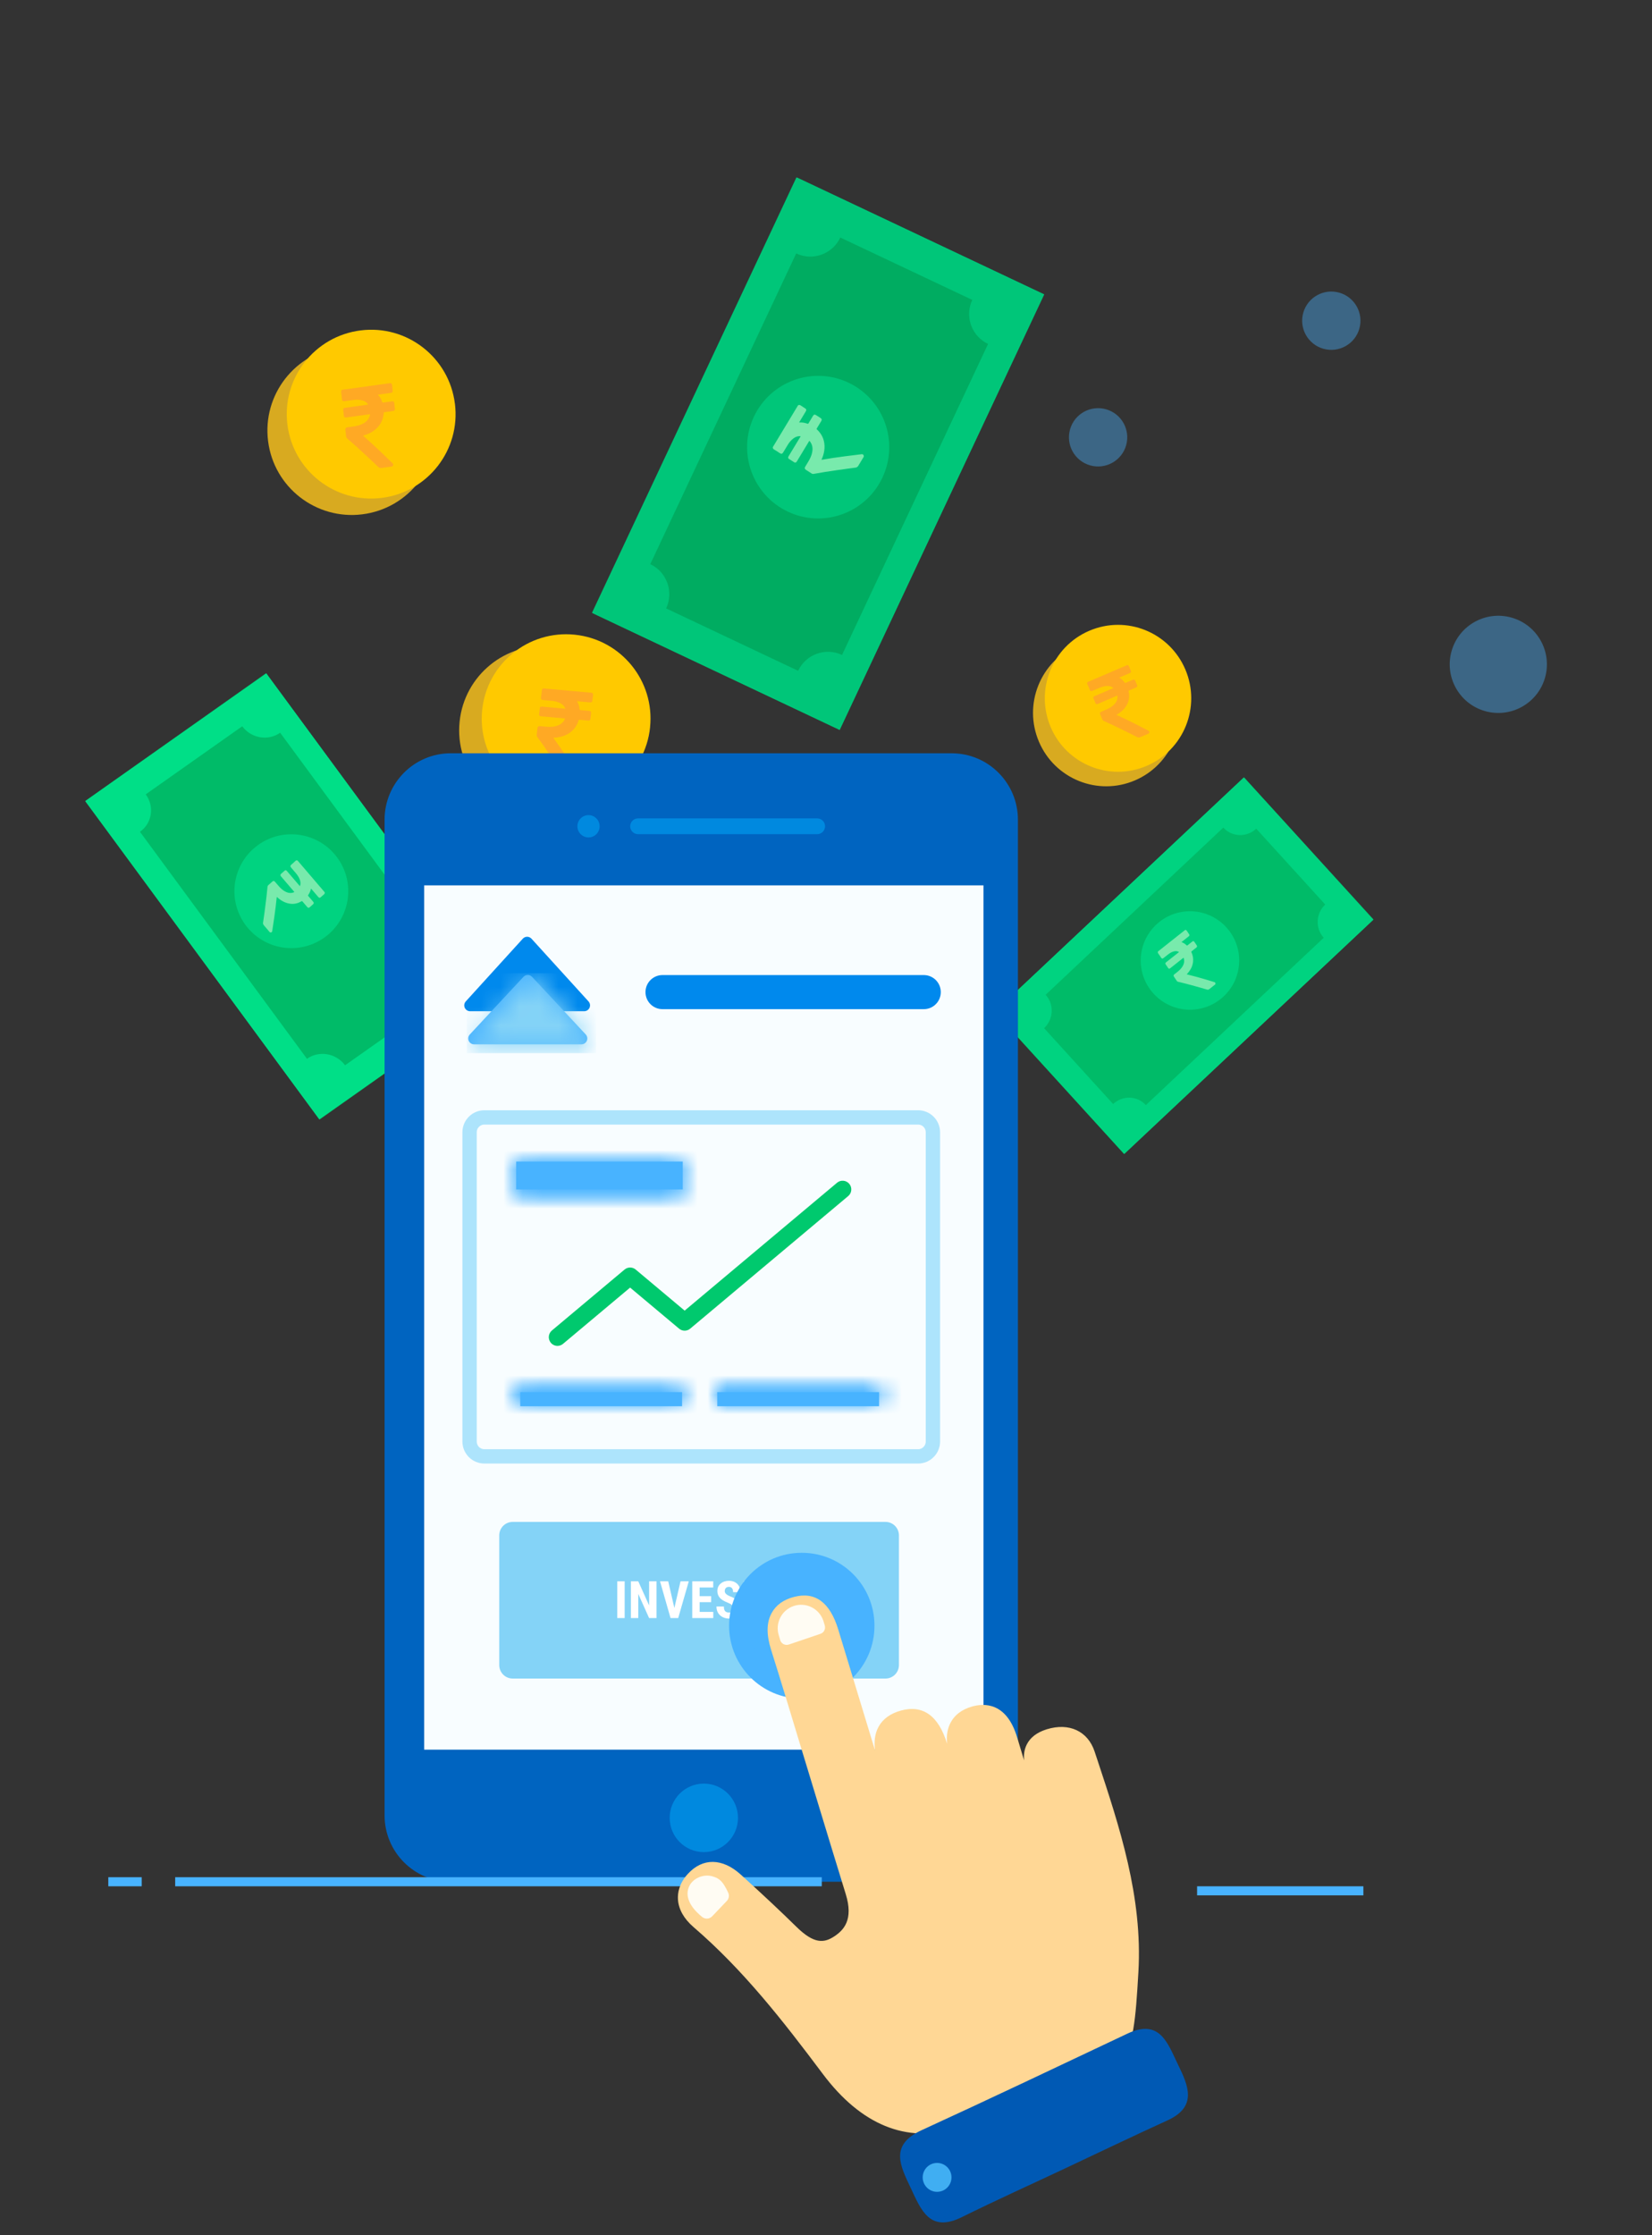 <svg xmlns="http://www.w3.org/2000/svg" xmlns:xlink="http://www.w3.org/1999/xlink" width="85" height="115" viewBox="0 0 85 115">
    <rect x="0" y="0" width="85" height="115" fill="#333333" stroke="none"/>
    <defs>
        <path id="prefix__a" d="M2.907.18l-.015.014-2.73 2.921c-.113.12-.106.31.014.422.055.051.128.08.203.08h5.462c.165 0 .299-.134.299-.298 0-.076-.03-.149-.081-.204L3.329.194C3.268.13 3.19.099 3.11.099c-.073 0-.146.027-.203.08z"/>
        <path id="prefix__c" d="M.152.847c0-.422.341-.764.762-.764H23.23c.42 0 .762.342.762.764v15.91c0 .422-.342.765-.762.765H.914c-.421 0-.762-.343-.762-.765V.847z"/>
        <path id="prefix__e" d="M0.168 1.734L8.641 1.734 8.641 0.165 0.168 0.165z"/>
        <path id="prefix__g" d="M0.168 0.937L8.641 0.937 8.641 0.13 0.168 0.13z"/>
        <path id="prefix__i" d="M0.025 0.937L8.318 0.937 8.318 0.13 0.025 0.13z"/>
    </defs>
    <g fill="none" fill-rule="evenodd">
        <path fill="#ADE4FC" d="M15.066 44.045L12.995 44.998 12.044 42.92 14.115 41.967z"/>
        <g>
            <path fill="#00AC61" d="M12.813 28.554L0.13 22.559 10.652 0.152 23.335 6.146z" transform="translate(30.39 9)"/>
            <path fill="#00C679" d="M1.561 23.236L.068 22.53 10.59.123l1.494.705 9.87 4.665 1.382.653-10.523 22.408-11.252-5.318zM12.846 3.22c-.402.855-1.418 1.222-2.27.819L3.069 20.025c.852.403 1.217 1.422.816 2.277l6.79 3.21c.4-.85 1.412-1.216 2.26-.815l1.538-3.276 5.976-12.725c-.801-.379-1.17-1.305-.872-2.123l.06-.143z" transform="translate(30.39 9)"/>
            <path fill="#00C679" d="M13.266 10.687c-1.827-.863-4.006-.078-4.867 1.755-.86 1.833-.077 4.019 1.75 4.882 1.827.864 4.006.078 4.866-1.755.86-1.833.078-4.019-1.75-4.882z" transform="translate(30.39 9)"/>
            <path fill="#78EAAC" d="M10.67 11.856c.045-.032.089-.029.136.003.083.056.168.108.251.165.032.022.045.063.032.1-.007.017-.015.034-.025.05l-.314.522-.023.037.033.003c.135-.008.266.015.395.062.03.01.042.002.057-.023l.228-.378c.045-.074.087-.083.161-.037l.224.143c.07.046.082.09.04.162l-.228.375c-.014.024-.014.037.01.059.17.158.292.348.35.575.044.177.049.355.02.533-.024.139-.063.273-.12.4l-.017.045c.011 0 .02.002.027 0 .19-.03.38-.063.57-.092.201-.03.402-.058.603-.084.275-.036.55-.068.826-.102l.012-.002c.099-.02.14.038.139.12l-.287.475c-.029.047-.075.083-.13.09 0 0 0 .001 0 0-.16.023-.32.042-.479.064-.138.018-.276.038-.415.058-.23.034-.462.067-.693.103-.195.03-.389.065-.583.1-.035.006-.066 0-.096-.02l-.295-.188c-.067-.043-.079-.095-.038-.162l.157-.261c.094-.155.172-.316.204-.498.026-.138.021-.275-.037-.408-.027-.06-.062-.116-.112-.167l-.023.037-.61 1.01c-.01.016-.02.032-.032.046-.027.031-.074.037-.11.015-.094-.057-.187-.116-.278-.178-.04-.026-.046-.069-.026-.112.006-.013.013-.025.021-.038l.59-.976.021-.036c-.012-.003-.02-.006-.027-.006-.13-.007-.244.04-.344.115-.123.092-.219.21-.298.342l-.235.387c-.045.074-.1.08-.178.024-.09-.065-.184-.122-.28-.178-.052-.03-.079-.069-.07-.127l1.296-2.147" transform="translate(30.39 9)"/>
        </g>
        <g>
            <path fill="#00BB68" d="M10.246 23.433L0 18.488 8.501 0 18.747 4.946z" transform="rotate(-61 41.42 24.085)"/>
            <path fill="#00DF87" d="M1.203 19.05L0 18.468 8.478 0 9.68.582l9.066 4.383-8.478 18.468-9.066-4.383zm9.092-16.497c-.323.705-1.142 1.007-1.829.675L2.418 16.404c.687.332.98 1.172.658 1.877l5.47 2.645c.323-.701 1.138-1.002 1.82-.671l6.055-13.189c-.684-.33-.977-1.166-.655-1.868z" transform="rotate(-61 41.42 24.085)"/>
            <path fill="#00D380" d="M10.817 8.872c-1.463-.69-3.208-.062-3.898 1.401-.689 1.463-.062 3.208 1.401 3.897 1.464.69 3.208.062 3.898-1.4.689-1.464.062-3.209-1.401-3.898z" transform="rotate(-61 41.42 24.085)"/>
            <path fill="#78EAAC" d="M10.355 13.046c-.032.035-.069.041-.112.025-.076-.03-.154-.055-.23-.084-.03-.012-.047-.043-.042-.075.003-.015.008-.031.014-.046l.181-.488.013-.034c-.013.001-.02.001-.027.004-.11.033-.222.04-.334.028-.026-.003-.035.007-.044.03l-.131.354c-.026.069-.06.085-.127.062l-.205-.071c-.065-.023-.081-.057-.056-.124.043-.117.086-.235.131-.351.008-.023.006-.033-.016-.046-.164-.095-.291-.225-.372-.398-.063-.135-.093-.28-.095-.43-.002-.118.011-.235.038-.35l.009-.04-.023.005c-.151.064-.303.128-.455.19-.16.065-.321.128-.483.19l-.663.248-.01.004c-.078.036-.12-.003-.132-.07l.166-.444c.017-.044.05-.083.094-.1l.384-.147.332-.13c.185-.075.37-.148.555-.224.155-.064.31-.131.464-.198.028-.012.054-.013.082-.004l.27.095c.061.021.078.06.055.124l-.091.244c-.054.145-.094.292-.094.446 0 .118.023.228.09.325.031.044.068.082.117.114l.013-.035.352-.945.02-.044c.018-.03.056-.044.09-.034.085.027.17.057.253.089.036.014.048.047.038.086-.003.012-.007.023-.012.035l-.34.913-.013.034h.023c.109-.021.195-.082.267-.163.087-.1.148-.216.194-.339l.136-.362c.026-.069.07-.086.142-.055.084.035.17.062.257.088.047.014.075.04.076.09l-.749 2.008" transform="rotate(-61 41.42 24.085)"/>
        </g>
        <g>
            <path fill="#00BB68" d="M8.903 20.271L0 15.993 7.386 0 16.29 4.278z" transform="rotate(22 -67.195 165.67)"/>
            <path fill="#00D380" d="M0 15.977L7.367 0l1.045.503 6.91 3.326.968.466L8.923 20.27 0 15.977zM8.946 2.209c-.281.61-.993.87-1.59.583L2.102 14.191c.597.287.852 1.014.571 1.623l4.755 2.289c.28-.607.987-.867 1.581-.581l5.26-11.41c-.593-.285-.848-1.008-.568-1.615z" transform="rotate(22 -67.195 165.67)"/>
            <path fill="#00D380" d="M9.405 7.482c-1.265-.596-2.775-.054-3.37 1.212-.597 1.266-.055 2.775 1.211 3.371 1.266.597 2.775.054 3.372-1.212.596-1.265.053-2.775-1.213-3.371z" transform="rotate(22 -67.195 165.67)"/>
            <path fill="#78EAAC" d="M7.506 8.413c.032-.022.063-.02.098.005.06.043.123.084.184.127.023.017.033.048.025.074-.005.013-.01.025-.017.037l-.213.375-.015.026c.011.002.017.004.023.003.097-.002.192.018.285.055.021.009.03.003.04-.015.05-.091.103-.182.155-.272.03-.053.06-.06.114-.023l.164.11c.052.035.061.068.032.12-.05.09-.102.18-.154.27-.01.017-.009.026.008.043.127.12.218.262.264.43.037.13.044.262.027.392-.013.1-.038.198-.075.29l-.012.033h.02c.135-.018.27-.037.406-.054.143-.017.286-.033.43-.048.196-.02.392-.037.588-.055l.01-.001c.07-.012.1.03.102.091l-.195.342c-.019.034-.051.06-.09.063h-.001c-.114.013-.228.023-.341.035-.099.01-.198.022-.296.033-.165.02-.33.038-.494.06-.14.018-.278.038-.416.059-.025.004-.047-.001-.069-.016l-.216-.146c-.049-.033-.058-.07-.031-.119l.107-.188c.063-.111.115-.228.134-.36.015-.101.009-.202-.036-.3-.02-.046-.047-.087-.084-.126-.006.01-.01.019-.016.027l-.413.727c-.006.011-.014.022-.022.032-.019.023-.052.026-.079.008-.068-.043-.136-.089-.203-.136-.029-.02-.034-.052-.021-.083.004-.01.009-.018.014-.027l.4-.702.014-.027-.02-.005c-.093-.008-.173.024-.244.077-.085.065-.151.149-.205.244l-.16.278c-.03.053-.069.057-.126.014-.066-.05-.135-.094-.205-.137-.037-.024-.058-.053-.053-.096l.878-1.544" transform="rotate(22 -67.195 165.67)"/>
        </g>
        <g>
            <path fill="#D8AA20" d="M7.548 3.384C6.73 1.466 4.518.575 2.605 1.396c-1.913.82-2.8 3.04-1.982 4.959.817 1.919 3.03 2.809 4.943 1.989 1.912-.82 2.8-3.041 1.982-4.96" transform="translate(52.833 31.805)"/>
            <path fill="#FFC900" d="M8.155 2.636C7.337.718 5.125-.173 3.212.648c-1.913.82-2.8 3.04-1.983 4.96.818 1.918 3.032 2.808 4.944 1.988 1.912-.82 2.8-3.041 1.982-4.96" transform="translate(52.833 31.805)"/>
            <path fill="#FFA924" d="M5.16 2.412c.05 0 .08.024.098.069.032.08.067.16.098.24.013.03 0 .066-.027.085-.014.01-.029.017-.044.024l-.493.211-.035.015c.01.01.016.015.022.018.102.062.186.143.255.238.016.023.03.023.053.013l.358-.154c.07-.03.105-.015.135.053l.09.21c.028.068.014.105-.054.134-.118.052-.236.103-.355.152-.023.01-.029.02-.023.046.044.195.035.388-.038.576-.058.147-.145.274-.257.385-.087.086-.183.16-.289.223l-.035.022.02.014c.153.072.307.142.46.216.16.077.32.157.48.237.217.11.433.223.65.335l.01.005c.081.034.082.094.04.152l-.45.193c-.044.019-.096.021-.14 0-.127-.064-.253-.129-.38-.192-.109-.055-.219-.11-.33-.163L4.426 5.5c-.157-.074-.316-.145-.474-.217-.028-.012-.048-.032-.06-.06l-.118-.278c-.026-.063-.009-.105.054-.132l.248-.107c.146-.062.284-.138.4-.249.088-.085.155-.183.18-.305.012-.056.014-.112.004-.173l-.036.015-.954.41c-.016.007-.031.012-.047.016-.036.009-.073-.01-.088-.044-.04-.086-.076-.173-.111-.261-.015-.038.002-.071.038-.092.01-.006.023-.01.034-.016l.923-.396.035-.015-.017-.017c-.091-.07-.197-.092-.308-.089-.136.005-.265.04-.39.094l-.366.156c-.07.03-.114.008-.141-.07-.032-.09-.072-.177-.113-.263-.023-.046-.023-.087.014-.124l2.029-.87" transform="translate(52.833 31.805)"/>
        </g>
        <g>
            <path fill="#D8AA20" d="M8.337 3.723c-.943-2.206-3.495-3.23-5.7-2.286C.43 2.38-.594 4.932.35 7.137c.943 2.206 3.495 3.229 5.7 2.286 2.206-.943 3.229-3.495 2.286-5.7" transform="rotate(29 -45.99 67.177)"/>
            <path fill="#FFC900" d="M9.06 2.637C8.119.43 5.567-.593 3.36.35c-2.205.943-3.228 3.495-2.285 5.7.943 2.206 3.495 3.229 5.7 2.286 2.206-.943 3.229-3.495 2.286-5.7" transform="rotate(29 -45.99 67.177)"/>
            <path fill="#FFA924" d="M5.584 2.534c.055 0 .09.027.11.08.036.093.075.185.11.28.014.036.001.077-.03.099-.016.01-.033.02-.05.027l-.556.247-.04.017.025.022c.115.071.21.165.288.277.018.026.033.027.06.015.134-.061.269-.12.404-.18.078-.034.119-.018.152.063.035.081.068.163.102.245.032.078.016.121-.06.155-.134.06-.268.12-.402.178-.026.01-.033.022-.026.053.05.228.04.453-.043.671-.065.171-.164.32-.29.45-.098.1-.207.186-.326.259-.013.007-.024.015-.041.026l.022.016c.174.083.348.166.52.251.182.09.363.183.543.277.245.129.49.26.734.39l.012.006c.091.04.092.11.044.177l-.507.225c-.05.022-.11.025-.159 0-.144-.074-.285-.15-.428-.223-.124-.065-.248-.128-.373-.19-.209-.105-.417-.211-.627-.314-.177-.086-.356-.17-.535-.252-.032-.015-.054-.038-.068-.071l-.133-.324c-.03-.074-.01-.122.061-.154l.28-.124c.165-.073.321-.16.452-.29.1-.1.174-.214.203-.356.013-.065.016-.13.005-.202l-.04.018-1.08.478c-.016.007-.034.013-.052.018-.04.01-.082-.012-.1-.051-.044-.1-.086-.202-.125-.305-.017-.044.003-.082.043-.106.012-.008.026-.013.04-.019l1.042-.462.039-.017c-.009-.01-.014-.016-.02-.02-.102-.081-.221-.108-.347-.104-.154.005-.3.047-.44.11l-.415.181c-.08.035-.128.01-.16-.081-.035-.105-.08-.206-.127-.306-.025-.055-.025-.103.016-.146l2.293-1.014" transform="rotate(29 -45.99 67.177)"/>
        </g>
        <g transform="rotate(16 8.653 70.739)">
            <path fill="#D8AA20" d="M8.337 19.723c-.943-2.206-3.495-3.23-5.7-2.286-2.206.943-3.23 3.495-2.286 5.7.943 2.206 3.495 3.229 5.7 2.286 2.206-.943 3.229-3.495 2.286-5.7"/>
            <path fill="#FFC900" d="M9.06 18.637c-.942-2.206-3.494-3.23-5.7-2.286-2.205.943-3.228 3.495-2.285 5.7.943 2.206 3.495 3.229 5.7 2.286 2.206-.943 3.229-3.495 2.286-5.7"/>
            <circle cx="41.35" cy="11.18" r="1.5" fill="#49B2FF" fill-rule="nonzero" opacity=".4"/>
            <circle cx="51.231" cy="2.105" r="1.5" fill="#49B2FF" fill-rule="nonzero" opacity=".4"/>
            <circle cx="64.364" cy="16.732" r="2.5" fill="#49B2FF" fill-rule="nonzero" opacity=".4"/>
            <path fill="#FFA924" d="M5.584 18.534c.055 0 .09.027.11.08.036.093.075.185.11.28.014.036.001.077-.03.099-.016.01-.033.02-.05.027l-.556.247-.04.017.025.022c.115.071.21.165.288.277.018.026.033.027.06.015.134-.061.269-.12.404-.18.078-.034.119-.018.152.063.035.081.068.163.102.245.032.078.016.121-.06.155-.134.06-.268.12-.402.178-.026.01-.033.022-.026.053.05.228.04.453-.043.671-.065.171-.164.32-.29.45-.098.1-.207.186-.326.259-.013.007-.024.015-.041.026l.022.016c.174.083.348.166.52.251.182.09.363.183.543.277.245.129.49.26.734.39l.012.006c.091.04.092.11.044.177l-.507.225c-.05.022-.11.025-.159 0-.144-.074-.285-.15-.428-.223-.124-.065-.248-.128-.373-.19-.209-.105-.417-.211-.627-.314-.177-.086-.356-.17-.535-.252-.032-.015-.054-.038-.068-.071l-.133-.324c-.03-.074-.01-.122.061-.154l.28-.124c.165-.073.321-.16.452-.29.1-.1.174-.214.203-.356.013-.065.016-.13.005-.202l-.04.018-1.08.478c-.016.007-.034.013-.052.018-.04.01-.082-.012-.1-.051-.044-.1-.086-.202-.125-.305-.017-.044.003-.082.043-.106.012-.008.026-.013.04-.019l1.042-.462.039-.017c-.009-.01-.014-.016-.02-.02-.102-.081-.221-.108-.347-.104-.154.005-.3.047-.44.11l-.415.181c-.08.035-.128.01-.16-.081-.035-.105-.08-.206-.127-.306-.025-.055-.025-.103.016-.146l2.293-1.014"/>
        </g>
        <path fill="#0064C0" d="M23.195 38.756h25.772c1.882 0 3.408 1.53 3.408 3.418v51.221c0 1.888-1.526 3.419-3.408 3.419H23.195c-1.882 0-3.408-1.53-3.408-3.419v-51.22c0-1.889 1.526-3.42 3.408-3.42"/>
        <path fill="#F8FDFF" d="M21.824 90.018L50.603 90.018 50.603 45.551 21.824 45.551z"/>
        <path fill="#0089ED" d="M26.9 48.294l-2.934 3.227c-.113.123-.104.315.02.427.055.051.127.08.202.08h5.87c.166 0 .301-.136.301-.303 0-.075-.028-.148-.079-.204l-2.934-3.227c-.113-.123-.303-.132-.426-.02l-.02.02"/>
        <path fill="#48B3FF" d="M26.935 50.257l-2.762 2.965c-.114.122-.108.313.014.427.056.053.13.082.206.082h5.525c.166 0 .3-.135.3-.303 0-.076-.028-.15-.08-.206l-2.763-2.965c-.113-.122-.304-.128-.426-.014l-.014.014"/>
        <g transform="translate(24.235 50.267)">
            <mask id="prefix__b" fill="#fff">
                <use xlink:href="#prefix__a"/>
            </mask>
            <path fill="#84D3F7" d="M-0.217 3.915L6.438 3.915 6.438 -0.199 -0.217 -0.199z" mask="url(#prefix__b)"/>
        </g>
        <g>
            <path fill="#0089ED" d="M10.214.261h13.445c.483 0 .874.393.874.877 0 .485-.391.877-.874.877H10.214c-.483 0-.875-.392-.875-.877 0-.484.392-.877.875-.877z" transform="translate(23.873 49.905)"/>
            <g transform="translate(23.873 49.905) translate(.136 7.502)">
                <mask id="prefix__d" fill="#fff">
                    <use xlink:href="#prefix__c"/>
                </mask>
                <path stroke="#ADE4FC" stroke-width=".737" d="M-2.828 42.434L27.965 42.434 27.965 -5.398 -2.828 -5.398z" mask="url(#prefix__d)"/>
                <path stroke="#ADE4FC" stroke-width=".737" d="M.152.847c0-.422.341-.764.762-.764H23.23c.42 0 .762.342.762.764v15.91c0 .422-.342.765-.762.765H.914c-.421 0-.762-.343-.762-.765V.847z"/>
            </g>
            <path fill="#00C96E" d="M4.81 19.339c-.127 0-.254-.055-.342-.161-.158-.19-.133-.472.056-.631l3.738-3.135c.166-.139.407-.139.573 0l2.519 2.113 7.842-6.58c.188-.158.47-.133.629.057.158.19.133.472-.057.63l-8.128 6.82c-.166.14-.407.14-.573 0L8.548 16.34l-3.451 2.894c-.084.07-.185.105-.286.105" transform="translate(23.873 49.905)"/>
            <path fill="#48B3FF" d="M2.686 11.289L11.256 11.289 11.256 9.856 2.686 9.856z" transform="translate(23.873 49.905)"/>
        </g>
        <g transform="translate(26.407 59.679)">
            <mask id="prefix__f" fill="#fff">
                <use xlink:href="#prefix__e"/>
            </mask>
            <path fill="#48B3FF" d="M-4.539 42.529L24.645 42.529 24.645 -7.68 -4.539 -7.68z" mask="url(#prefix__f)"/>
            <path fill="#48B3FF" d="M-2.186 4.349L10.994 4.349 10.994 -2.45 -2.186 -2.45z" mask="url(#prefix__f)"/>
        </g>
        <path fill="#48B3FF" d="M26.769 72.348L35.095 72.348 35.095 71.624 26.769 71.624z"/>
        <g transform="translate(26.407 71.262)">
            <mask id="prefix__h" fill="#fff">
                <use xlink:href="#prefix__g"/>
            </mask>
            <path fill="#48B3FF" d="M-4.539 22.724L24.645 22.724 24.645 -16.009 -4.539 -16.009z" mask="url(#prefix__h)"/>
            <path fill="#48B3FF" d="M-2.186 2.954L10.994 2.954 10.994 -1.888 -2.186 -1.888z" mask="url(#prefix__h)"/>
        </g>
        <path fill="#48B3FF" d="M36.905 72.348L45.231 72.348 45.231 71.624 36.905 71.624z"/>
        <g transform="translate(36.905 71.262)">
            <mask id="prefix__j" fill="#fff">
                <use xlink:href="#prefix__i"/>
            </mask>
            <path fill="#48B3FF" d="M-14.717 22.724L13.846 22.724 13.846 -16.009 -14.717 -16.009z" mask="url(#prefix__j)"/>
            <path fill="#48B3FF" d="M-2.278 2.954L10.621 2.954 10.621 -1.888 -2.278 -1.888z" mask="url(#prefix__j)"/>
        </g>
        <g>
            <path fill="#84D3F7" d="M20.275 37.416c0-.385.31-.696.694-.696h19.178c.383 0 .694.311.694.696v6.667c0 .385-.311.697-.694.697H20.969c-.384 0-.694-.312-.694-.697v-6.667z" transform="translate(5.412 41.58)"/>
            <g fill="#FFF">
                <path d="M.062 1.964L.443 1.964.443.073.062.073zM2.081 1.964L1.7 1.964 1.143.724 1.143 1.964.763 1.964.763.073 1.143.073 1.701 1.315 1.701.073 2.081.073zM3 1.445L3.317.073 3.742.073 3.198 1.964 2.802 1.964 2.262.073 2.684.073zM4.893 1.146L4.3 1.146 4.3 1.647 5.002 1.647 5.002 1.964 3.92 1.964 3.92.073 4.999.073 4.999.391 4.3.391 4.3.838 4.893.838zM6.017 1.468c0-.077-.02-.135-.059-.175-.04-.04-.11-.08-.214-.122-.189-.072-.325-.157-.408-.253-.083-.097-.124-.21-.124-.342 0-.16.056-.288.169-.384.112-.097.256-.145.429-.145.116 0 .219.024.31.073.09.05.16.118.209.207.049.09.073.191.073.305h-.38c0-.089-.018-.156-.056-.203C5.93.383 5.874.36 5.804.36c-.067 0-.119.02-.156.059-.037.04-.055.092-.055.16 0 .051.02.098.062.14.041.042.114.086.22.13.184.068.317.15.4.246.084.097.126.22.126.37 0 .165-.053.294-.157.386-.105.093-.247.14-.426.14-.122 0-.233-.026-.333-.076s-.179-.122-.235-.216c-.057-.093-.085-.204-.085-.331h.382c0 .11.021.188.064.238.042.05.111.074.207.074.133 0 .2-.07.2-.212M7.874.391L7.408.391 7.408 1.964 7.026 1.964 7.026.391 6.567.391 6.567.073 7.874.073z" transform="translate(5.412 41.58) translate(26.286 39.703)"/>
            </g>
            <path fill="#0089DF" d="M36.634 1.338H27.42c-.225 0-.407-.182-.407-.407 0-.225.182-.407.407-.407h9.213c.224 0 .406.182.406.407 0 .225-.182.407-.406.407M25.44.93c0-.316-.255-.573-.571-.573-.316 0-.572.257-.572.574 0 .317.256.574.572.574.316 0 .572-.257.572-.574M32.559 51.947c0-.974-.787-1.763-1.757-1.763-.97 0-1.757.79-1.757 1.763 0 .973.787 1.762 1.757 1.762.97 0 1.757-.789 1.757-1.762" transform="translate(5.412 41.58)"/>
            <path fill="#48B3FF" d="M3.602 55.468L36.871 55.468 36.871 55.001 3.602 55.001zM.16 55.468L1.88 55.468 1.88 55.001.16 55.001zM56.182 55.934L64.738 55.934 64.738 55.468 56.182 55.468zM39.582 42.062c0-2.072-1.674-3.753-3.74-3.753-2.066 0-3.74 1.68-3.74 3.753 0 2.072 1.674 3.752 3.74 3.752 2.066 0 3.74-1.68 3.74-3.752" transform="translate(5.412 41.58)"/>
            <path fill="#48B3FF" d="M38.525 42.062c0-1.487-1.201-2.692-2.683-2.692-1.482 0-2.684 1.205-2.684 2.692s1.202 2.692 2.684 2.692c1.482 0 2.683-1.205 2.683-2.692" transform="translate(5.412 41.58)"/>
            <path fill="#FFD795" d="M51.046 48.949l-.137-.413c-.347-1.052-1.31-1.5-2.459-1.147l-.03.01c-.483.154-.82.413-1 .769-.135.265-.165.546-.14.824-.123-.402-.24-.794-.354-1.176-.541-1.822-1.7-1.78-2.341-1.592-.519.155-.873.425-1.084.819-.165.309-.226.67-.181 1.092-.44-1.44-1.238-2.016-2.373-1.71-.538.148-.931.427-1.154.833-.208.379-.235.803-.185 1.21-.632-2.07-1.263-4.14-1.89-6.21-.425-1.402-1.192-1.966-2.28-1.677-.54.14-.924.42-1.147.828-.267.487-.276 1.104-.029 1.888.492 1.561.974 3.157 1.44 4.7l1.036 3.406c.454 1.492.908 2.984 1.368 4.474.403 1.304-.1 1.84-.584 2.162-.538.359-1.054.402-1.963-.493-.809-.795-1.69-1.622-2.858-2.682-.943-.855-1.962-.869-2.724-.032-.454.498-.526.985-.507 1.306.03.509.306 1 .795 1.422 2.578 2.217 4.62 4.842 6.657 7.56 1.966 2.624 4.31 3.58 6.833 2.805.334-.103.672-.236 1.012-.4.656-.315 1.379-.507 2.144-.71.351-.093.715-.19 1.072-.299 4.745-1.457 4.89-1.643 5.179-6.64.222-3.866-.967-7.456-2.116-10.927" transform="translate(5.412 41.58)"/>
            <path fill="#0059B4" d="M49.366 69.993c-1.764.83-3.54 1.632-5.287 2.495-1.653.817-2.095-.358-2.63-1.495-.54-1.147-1.108-2.214.56-2.978 3.542-1.624 7.061-3.3 10.585-4.966 1.686-.797 2.078.511 2.606 1.592.528 1.084 1.014 2.158-.541 2.869-1.773.81-3.53 1.653-5.293 2.483" transform="translate(5.412 41.58)"/>
            <path fill="#FFFCF3" d="M35.173 43.03c-.186.063-.386-.041-.442-.23l-.064-.219c-.214-.633.126-1.32.757-1.534.631-.213 1.316.127 1.529.76l.072.244c.053.18-.045.368-.221.427l-1.63.553zM31.257 54.958c.363.11.525.257.799.838.066.141.039.308-.068.422-.212.225-.541.569-.76.797-.136.14-.357.156-.51.033-.37-.297-.947-.888-.69-1.534.182-.459.757-.698 1.229-.556" transform="translate(5.412 41.58)"/>
            <path fill="#40AEF2" d="M43.544 70.443c0-.41-.331-.743-.74-.743-.41 0-.741.333-.741.743s.331.744.74.744c.41 0 .741-.333.741-.744" transform="translate(5.412 41.58)"/>
        </g>
    </g>
</svg>
